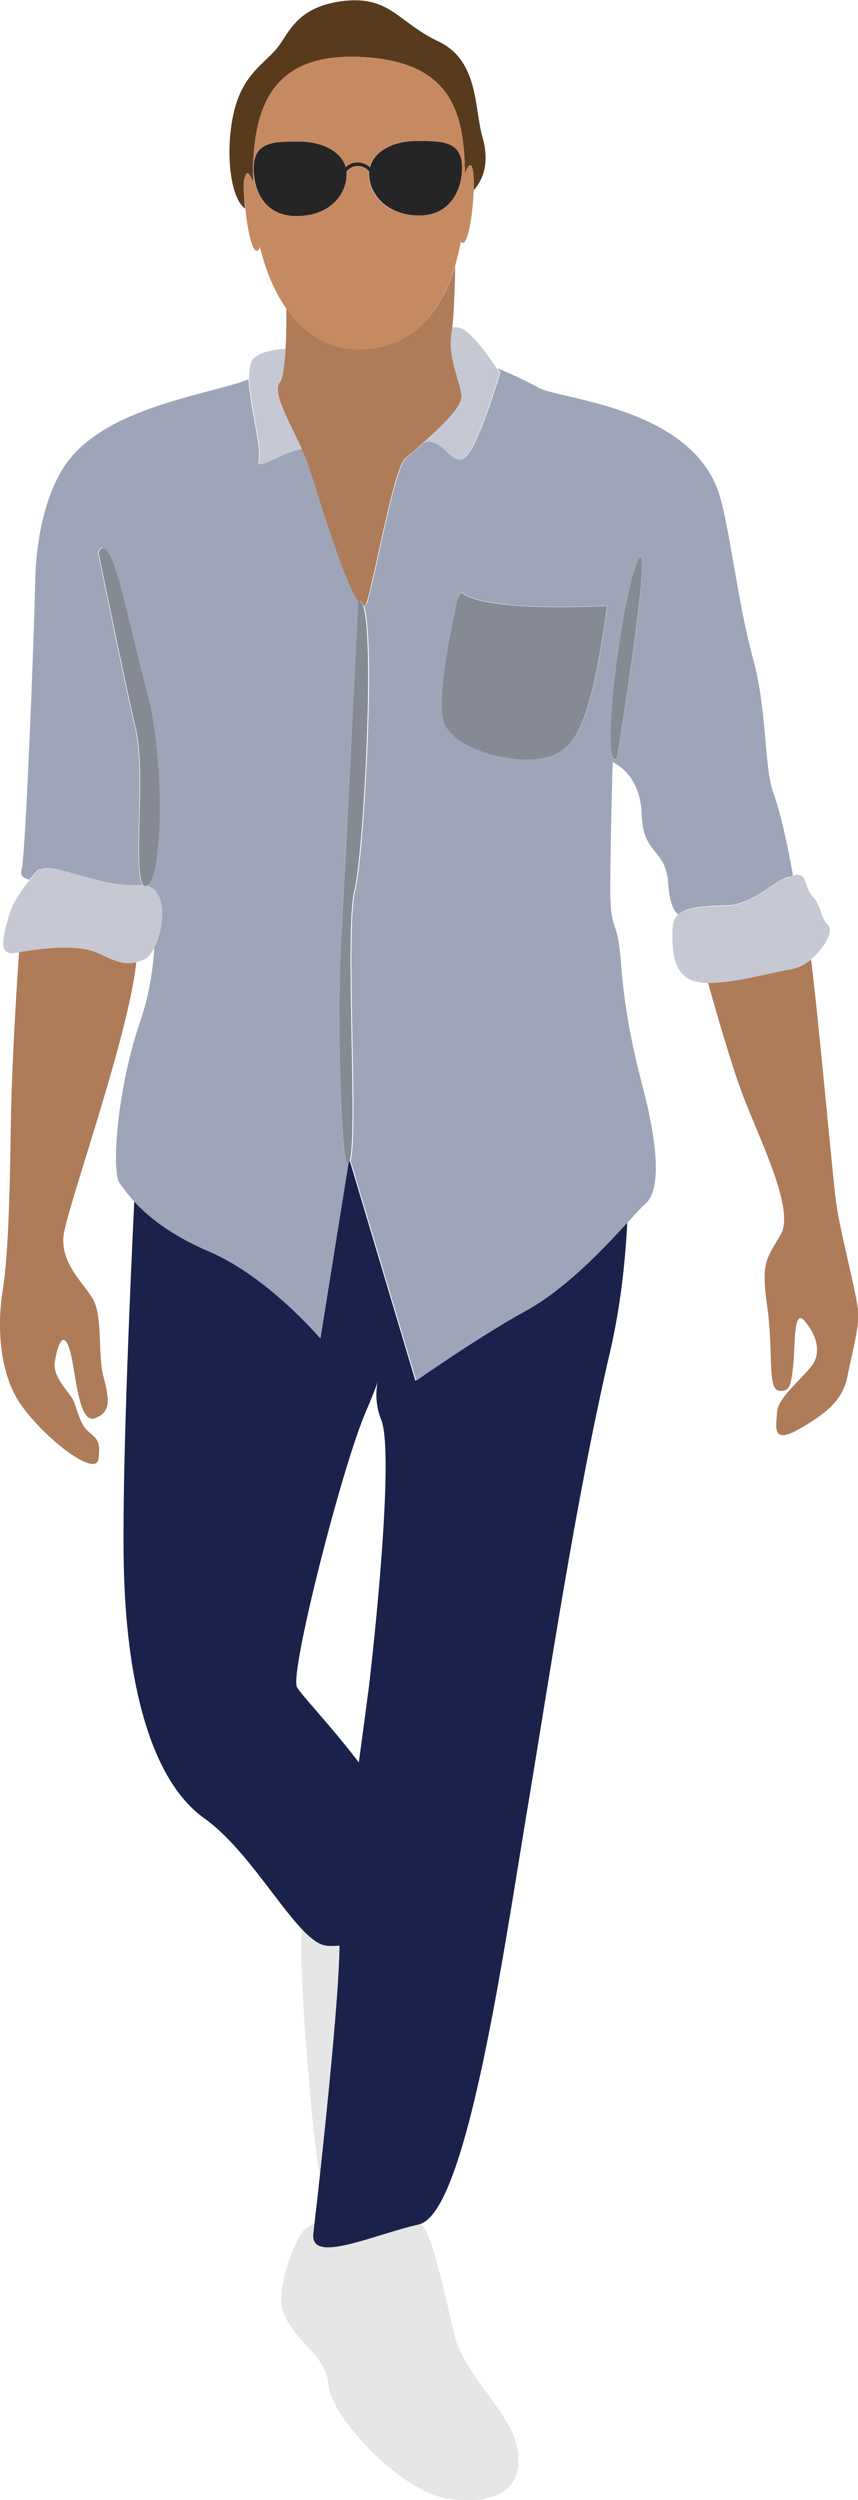 <?xml version="1.0" encoding="UTF-8"?>
<svg id="_レイヤー_2" data-name="レイヤー 2" xmlns="http://www.w3.org/2000/svg" viewBox="0 0 29.27 85.28">
  <defs>
    <style>
      .cls-1 {
        fill: none;
      }

      .cls-2 {
        fill: #c68a62;
      }

      .cls-3 {
        fill: #868a95;
      }

      .cls-4 {
        fill: #262525;
      }

      .cls-5 {
        fill: #1a224b;
      }

      .cls-6 {
        fill: #e6e6e7;
      }

      .cls-7 {
        fill: #c6c9d3;
      }

      .cls-8 {
        fill: #ae7c59;
      }

      .cls-9 {
        fill: #583b1c;
      }

      .cls-10 {
        fill: #9ea5b9;
      }
    </style>
  </defs>
  <g id="_作業" data-name="作業">
    <g>
      <path class="cls-1" d="M12.89,47.1c-.02.08-.12.37-.39,1-.82,1.86-2.62,8.95-2.37,9.44.12.25,1.15,1.32,2.11,2.57.14-1.04.26-1.91.32-2.39.18-1.43.91-8.2.44-9.32-.25-.61-.14-1.19-.11-1.31Z"/>
      <path class="cls-6" d="M11.58,66.36c-.16.02-.31.03-.46,0-.25-.03-.52-.24-.82-.56-.13,1.44.37,7.25.61,8.41.26-2.38.64-6.13.67-7.73,0-.04,0-.09,0-.13Z"/>
      <path class="cls-6" d="M10.69,76.18c.01-.09.02-.2.04-.35-.2.12-.36.24-.47.36,0,0-1.01,1.88-.53,2.85.48.97,1.39,1.3,1.49,2.37.1,1.06,2.49,3.65,4.14,3.84,1.64.19,2.49-.37,2.3-1.67-.19-1.3-1.84-2.51-2.18-4.01-.31-1.35-.83-3.78-1.18-3.7-1.62.37-3.73,1.37-3.6.31Z"/>
      <path class="cls-5" d="M17.89,44.73c-1.54.85-3.72,2.37-3.72,2.37l-2.24-7.51s-.02.07-.04.08l-.96,5.99s-1.77-2.1-3.8-2.97c-1.34-.57-2.1-1.22-2.55-1.71-.15,3.17-.44,9.75-.35,12.71.12,3.98.99,7.08,2.73,8.33,1.31.93,2.44,2.84,3.34,3.79.3.32.58.53.82.56.15.02.3.01.46,0,0,.05,0,.09,0,.13-.03,1.6-.41,5.35-.67,7.73-.07.67-.14,1.23-.18,1.61-.02.15-.03.27-.04.35-.12,1.06,1.99.06,3.6-.31.35-.08.69-.56,1-1.3,1.13-2.68,2.03-8.82,2.66-12.62.81-4.85,1.68-10.75,2.86-15.84.35-1.51.52-3.03.59-4.43-.85.93-2.14,2.3-3.51,3.05ZM12.56,57.73c-.06.47-.18,1.35-.32,2.39-.95-1.25-1.99-2.33-2.11-2.57-.25-.5,1.55-7.58,2.37-9.44.27-.63.37-.92.39-1-.03.12-.14.7.11,1.31.47,1.12-.26,7.89-.44,9.32Z"/>
      <path class="cls-8" d="M3.36,32.52c-.71-.34-2.01-.16-2.71-.04-.1,1.43-.25,3.94-.28,5.82-.04,2.77-.1,4.61-.28,5.73-.18,1.12-.15,2.8.64,3.91.79,1.12,2.53,2.48,2.63,1.83.09-.65-.09-.71-.37-.96-.28-.25-.37-.81-.5-1.06-.12-.25-.71-.78-.62-1.3.09-.53.28-1.12.5-.43.22.68.28,2.58.87,2.36.59-.22.47-.71.28-1.46-.19-.75,0-2.05-.37-2.64-.37-.59-1.03-1.15-.99-2.05.03-.79,2.21-6.76,2.49-9.41-.38.1-.68-.01-1.28-.3Z"/>
      <path class="cls-8" d="M29.26,44.62c-.06-.56-.56-2.48-.71-3.42-.12-.7-.54-5.64-.88-8.47-.2.16-.41.28-.61.31-.6.08-1.95.49-2.91.47.3,1.08.79,2.76,1.15,3.74.56,1.52,1.83,3.98,1.34,4.85-.5.87-.68.93-.47,2.45.22,1.52,0,2.83.4,2.89.4.06.42-.25.49-.87.07-.62,0-1.96.38-1.52.37.43.56.96.34,1.4-.22.43-1.24,1.18-1.27,1.71-.03.53-.19,1.12.75.59.93-.53,1.49-.99,1.65-1.8.16-.81.43-1.77.37-2.33Z"/>
      <path class="cls-10" d="M7.13,42.69c2.03.87,3.8,2.97,3.8,2.97l.96-5.99c-.26.34-.39-4.7-.27-7.13.12-2.55.6-12.02.6-12.02-.54-.76-1.54-4.23-1.79-4.88-.04-.1-.08-.21-.14-.32-.7.1-1.59.81-1.47.38.11-.41-.3-1.85-.34-2.76-1.35.53-4.87.93-6.24,2.9-.48.69-.99,2-1.04,3.99-.04,1.99-.33,9.36-.46,9.82-.06.21.03.3.26.36.18-.22.32-.36.32-.36h.12c.34-.23,1.99.62,3.27.54.06,0,.12,0,.17,0-.37-.34.09-3.85-.26-5.31-.37-1.57-1.28-6.05-1.28-6.05.46-.87.99,2.32,1.64,4.72.65,2.4.55,6.46,0,6.65,0,0,0,0,0,0,.68.19.59,1.35.29,2.03-.04.76-.17,1.7-.49,2.62-.78,2.28-.99,5.09-.7,5.51.1.14.25.35.48.61.45.49,1.21,1.14,2.55,1.71Z"/>
      <path class="cls-10" d="M26.94,29.94l.11-.09s-.33-1.91-.66-2.78c-.33-.87-.21-2.82-.7-4.6-.5-1.78-.81-4.55-1.16-5.63-.97-2.98-5.47-3.21-6.17-3.62-.4-.23-.97-.48-1.39-.66.06.09.1.15.1.15,0,0-.71,2.39-1.16,2.86-.45.47-.81-.78-1.47-.45-.26.23-.49.42-.6.52-.37.31-.99,3.79-1.3,4.88-.03.1-.07.15-.12.15.4,1.2,0,8.53-.3,9.7-.34,1.3.12,8.32-.16,9.22l2.24,7.51s2.18-1.53,3.72-2.37c1.37-.75,2.66-2.12,3.51-3.05.19-.21.36-.39.5-.54.11-.12.94-.42,0-4.05-.25-.95-.61-2.43-.74-4.17-.12-1.74-.37-.99-.37-2.57s.08-4.35.08-4.35c0,0,.95.37.99,1.78.04,1.41.83,1.12.91,2.4.04.56.15.86.34,1.02.33-.31,1.07-.29,1.73-.32.87-.04,1.82-1.08,2.09-.95ZM15.63,20.41l.12-.21c.79.7,4.97.46,4.97.46,0,0-.25,1.98-.58,3.14-.33,1.16-.66,1.95-1.78,2.07-1.12.12-2.98-.37-3.23-1.33-.25-.95.5-4.14.5-4.14ZM21.04,25.9c-.62.35.25-6.02.75-6.81.5-.79-.75,6.81-.75,6.81Z"/>
      <path class="cls-7" d="M8.83,15.7c-.12.43.77-.28,1.47-.38-.38-.81-1.04-1.93-.76-2.26.11-.13.17-.6.2-1.16-.37.02-.82.09-1.08.32-.13.12-.17.38-.16.72.04.91.45,2.35.34,2.76Z"/>
      <path class="cls-7" d="M15.74,13.53c.02.34-.73,1.08-1.32,1.6.66-.33,1.02.92,1.47.45.45-.47,1.16-2.86,1.16-2.86,0,0-.04-.06-.1-.15-.21-.32-.71-1.04-1.11-1.31-.15-.1-.29-.11-.42-.08,0,.07-.02.14-.03.21-.12.87.31,1.65.34,2.14Z"/>
      <path class="cls-8" d="M10.29,15.32c.05.11.1.22.14.32.25.65,1.25,4.13,1.79,4.88.07-.05.13,0,.18.15.05,0,.09-.05.12-.15.31-1.09.93-4.57,1.3-4.88.11-.1.34-.28.6-.52.59-.52,1.35-1.25,1.32-1.6-.03-.5-.47-1.27-.34-2.14,0-.06.02-.13.03-.21.07-.63.09-1.56.1-2.09-.48,1.6-1.51,2.83-3.27,2.83-1.07,0-1.9-.57-2.49-1.41,0,.43,0,.94-.03,1.4-.03.56-.09,1.03-.2,1.16-.27.33.39,1.45.76,2.26Z"/>
      <path class="cls-9" d="M8.35,6.07c.07-.33.2-.08.28.14-.03-2.36.5-4.39,3.62-4.27,3.1.13,3.59,1.81,3.61,3.99.08-.22.2-.46.27-.13.03.13.04.39.03.69.27-.3.57-.86.3-1.81-.29-1.02-.12-2.61-1.51-3.27-1.39-.66-1.65-1.58-3.29-1.37-1.41.19-1.74.93-2.11,1.47-.37.54-.97.8-1.37,1.7-.52,1.17-.47,3.41.18,3.91-.04-.44-.06-.86-.02-1.04Z"/>
      <path class="cls-2" d="M12.25,11.92c1.76,0,2.79-1.23,3.27-2.83.08-.28.15-.56.2-.85.22.3.41-.9.44-1.75.01-.3,0-.56-.03-.69-.08-.32-.2-.09-.27.13-.02-2.18-.51-3.86-3.61-3.99-3.12-.13-3.65,1.91-3.62,4.27-.08-.22-.21-.47-.28-.14-.04.18-.03.6.02,1.04.08.82.28,1.73.48,1.36,0-.01.01-.03.02-.04.18.76.48,1.49.89,2.09.59.84,1.42,1.41,2.49,1.41ZM8.64,5.74c0-.91.68-.91,1.55-.91.76,0,1.43.32,1.59.87.11-.1.26-.16.41-.16s.3.06.42.17c.14-.57.82-.9,1.59-.9.87,0,1.55,0,1.55.91,0,.7-.34,1.63-1.46,1.63s-1.71-.72-1.71-1.42c0-.03,0-.05,0-.08-.1-.12-.24-.19-.39-.19s-.29.07-.38.18c0,.04,0,.07,0,.11,0,.7-.61,1.42-1.71,1.42s-1.46-.93-1.46-1.63Z"/>
      <path class="cls-4" d="M11.82,5.95s0-.07,0-.11c.1-.11.23-.18.38-.18s.29.07.39.19c0,.03,0,.05,0,.08,0,.7.61,1.42,1.71,1.42s1.46-.93,1.46-1.63c0-.91-.68-.91-1.55-.91-.77,0-1.45.33-1.59.9-.11-.1-.26-.17-.42-.17s-.3.06-.41.16c-.16-.55-.83-.87-1.59-.87-.87,0-1.55,0-1.55.91,0,.7.34,1.63,1.46,1.63s1.71-.72,1.71-1.42Z"/>
      <path class="cls-7" d="M27.05,33.04c.2-.03.42-.14.61-.31.45-.37.79-.96.59-1.17-.29-.3-.21-.63-.54-1-.33-.37-.13-.81-.66-.7l-.11.09c-.26-.13-1.22.91-2.09.95-.67.03-1.4.01-1.73.32-.1.09-.16.22-.17.38-.04.7-.04,1.78.91,1.91.09.01.18.02.28.02.96.02,2.31-.4,2.91-.47Z"/>
      <path class="cls-7" d="M5,30.21s-.07,0-.1-.02c-.05,0-.11,0-.17,0-1.28.08-2.93-.77-3.27-.54h-.12s-.14.14-.32.36c-.26.31-.59.78-.71,1.21-.21.75-.41,1.41.25,1.28.03,0,.07-.01.11-.02.7-.13,2-.3,2.71.04.6.29.9.4,1.28.3.09-.02.19-.06.29-.11.13-.06.25-.24.36-.47.3-.68.39-1.84-.29-2.03Z"/>
      <path class="cls-3" d="M18.35,25.88c1.12-.12,1.45-.91,1.78-2.07.33-1.16.58-3.14.58-3.14,0,0-4.18.24-4.97-.46l-.12.21s-.75,3.19-.5,4.14c.25.95,2.11,1.45,3.23,1.33Z"/>
      <path class="cls-3" d="M5,30.21s0,0,0,0c.55-.19.65-4.25,0-6.65-.65-2.4-1.19-5.59-1.64-4.72,0,0,.91,4.47,1.28,6.05.35,1.46-.12,4.96.26,5.31.03.03.06.03.1.02Z"/>
      <path class="cls-3" d="M21.79,19.08c-.5.79-1.37,7.16-.75,6.81,0,0,1.24-7.6.75-6.81Z"/>
      <path class="cls-3" d="M12.22,20.52s-.47,9.47-.6,12.02c-.12,2.43.02,7.47.27,7.13.01-.02.02-.04.04-.08.28-.9-.18-7.92.16-9.22.3-1.17.7-8.5.3-9.7-.05-.14-.11-.2-.18-.15Z"/>
    </g>
  </g>
</svg>